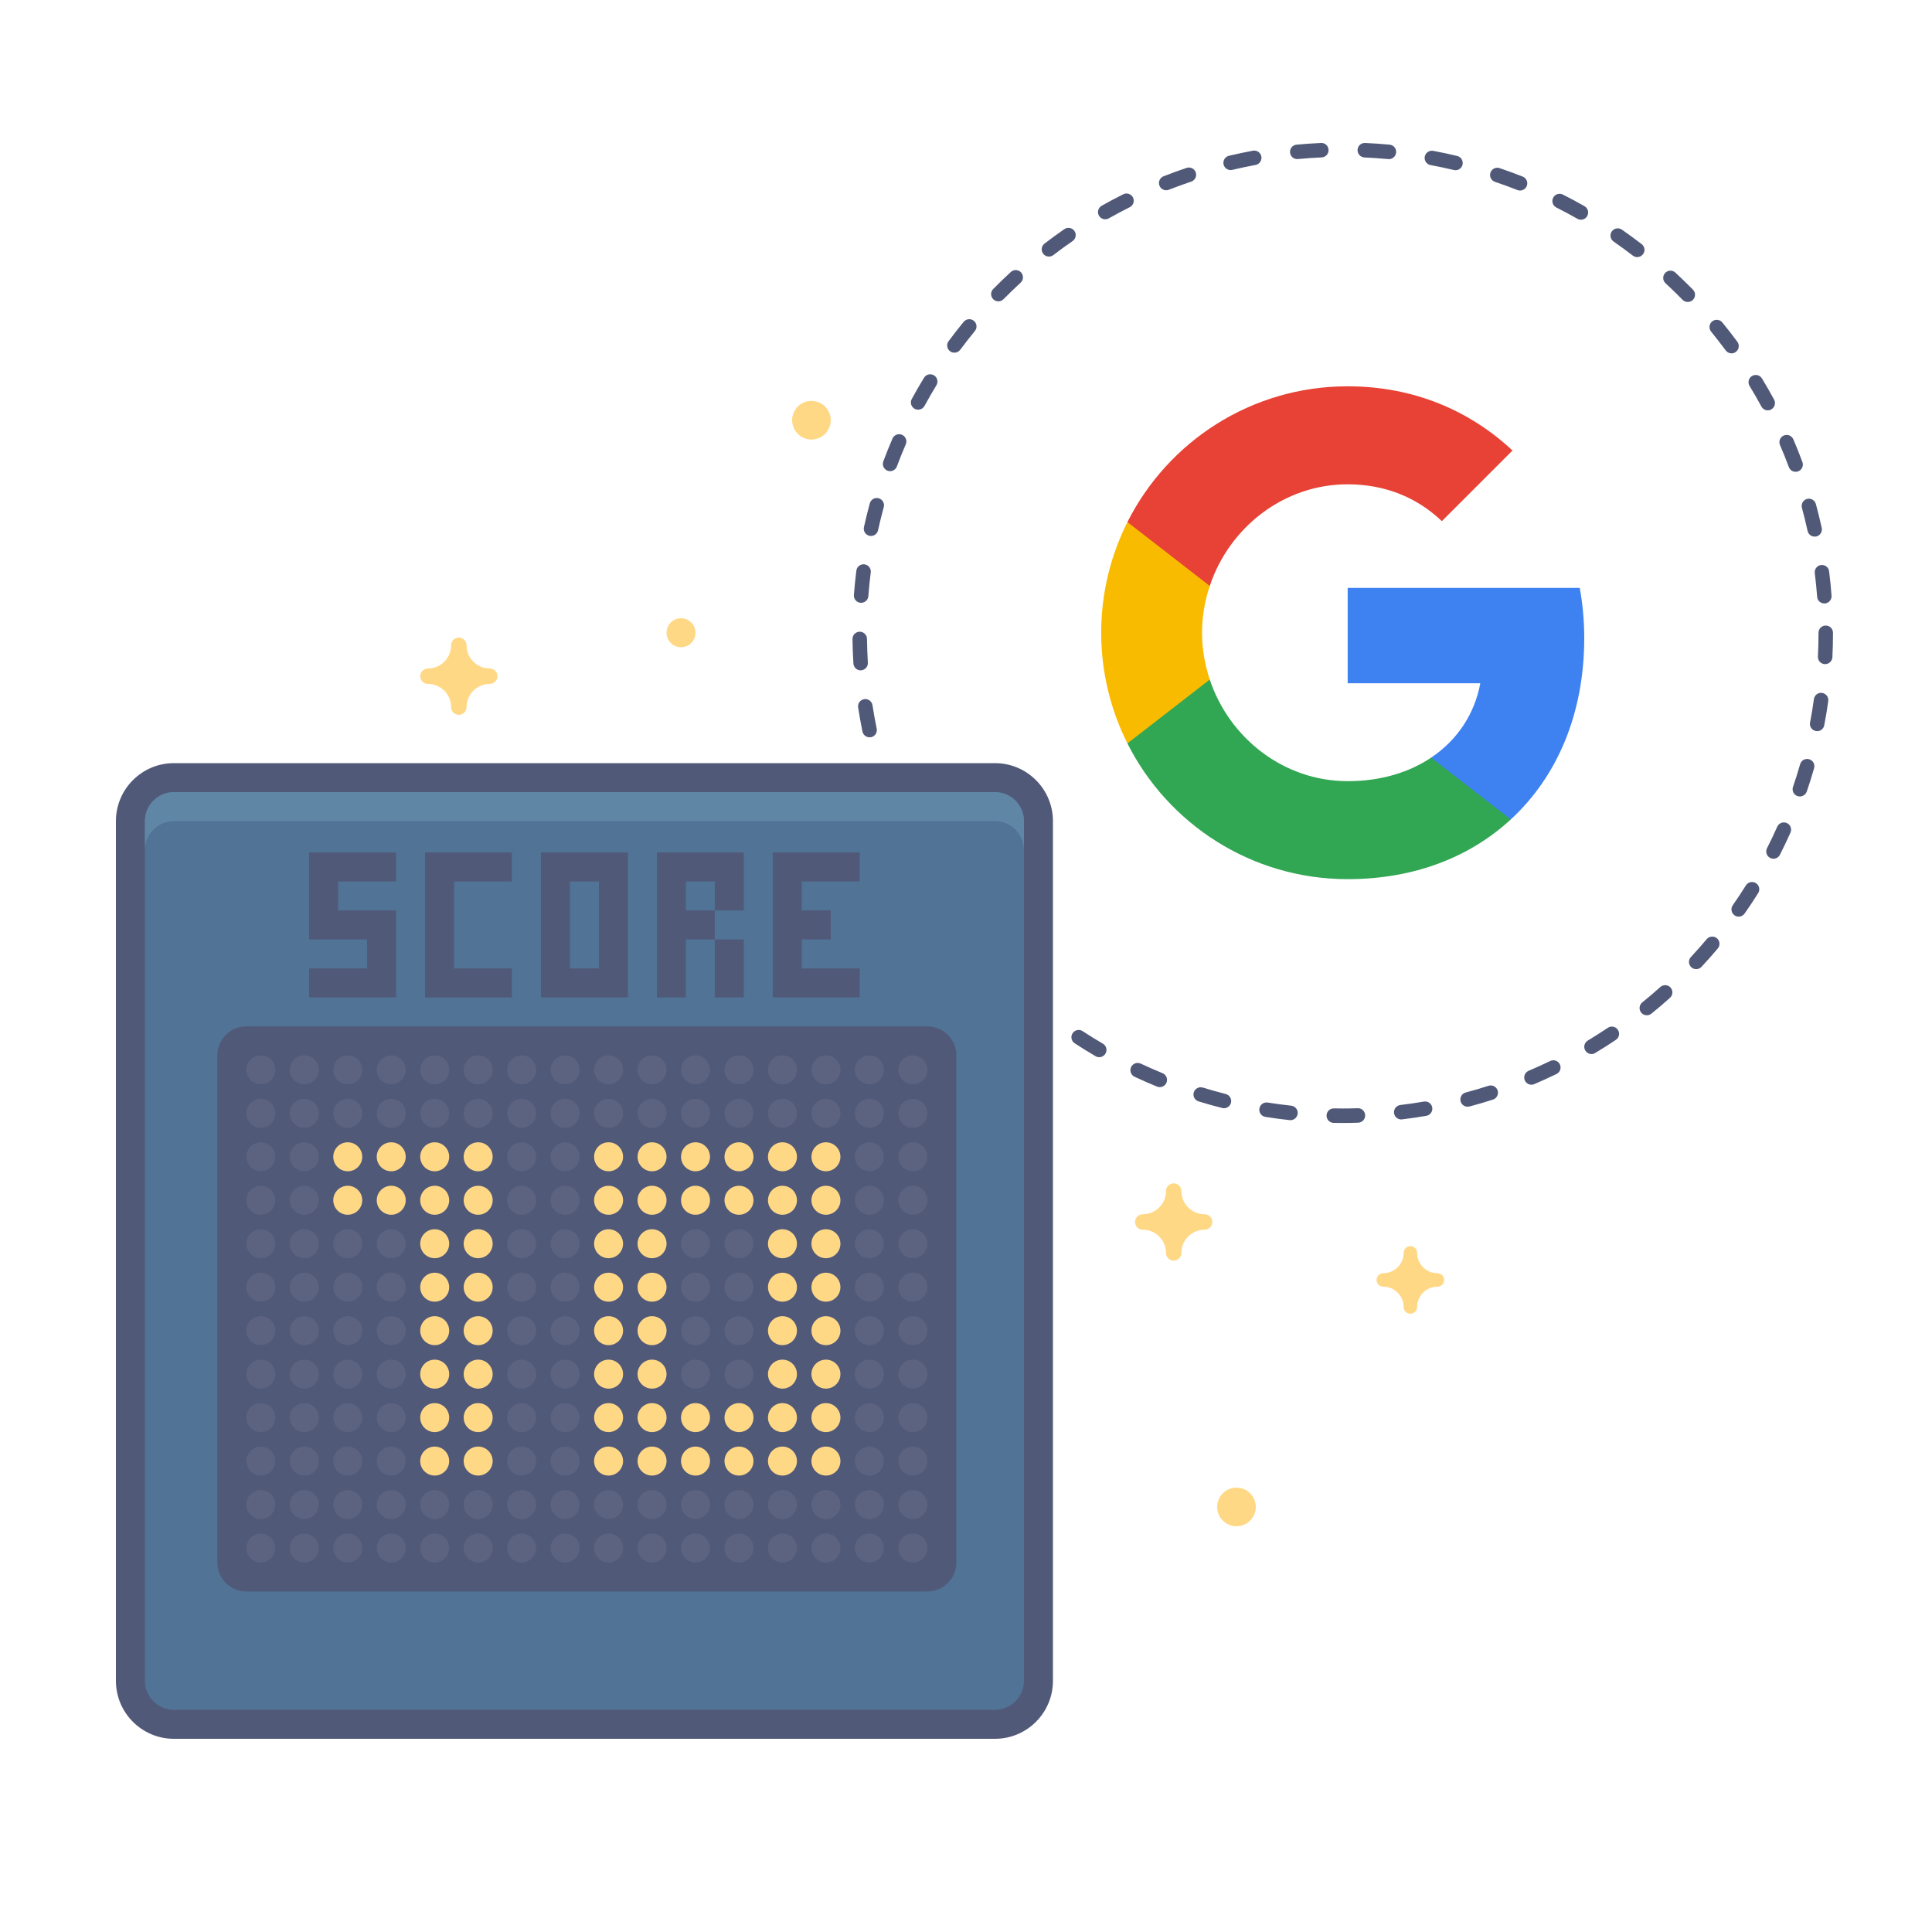 <?xml version="1.0" encoding="utf-8"?>
<!-- Generator: Adobe Illustrator 25.4.1, SVG Export Plug-In . SVG Version: 6.00 Build 0)  -->
<svg version="1.1" id="quality-score" xmlns="http://www.w3.org/2000/svg" xmlns:xlink="http://www.w3.org/1999/xlink" x="0px"
	 y="0px" viewBox="0 0 400 400" style="enable-background:new 0 0 400 400;" xml:space="preserve">
<style type="text/css">
	.st0{fill:none;}
	.st1{fill:#515979;}
	.st2{fill-rule:evenodd;clip-rule:evenodd;fill:#3E82F1;}
	.st3{fill-rule:evenodd;clip-rule:evenodd;fill:#32A753;}
	.st4{fill-rule:evenodd;clip-rule:evenodd;fill:#F9BB00;}
	.st5{fill-rule:evenodd;clip-rule:evenodd;fill:#E74235;}
	.st6{fill-rule:evenodd;clip-rule:evenodd;fill:#507396;}
	.st7{fill-rule:evenodd;clip-rule:evenodd;fill:#5F87A5;}
	.st8{fill-rule:evenodd;clip-rule:evenodd;fill:#5B6381;}
	.st9{fill-rule:evenodd;clip-rule:evenodd;fill:#FFD886;}
	.st10{fill:#FFD886;}
</style>
<rect class="st0" width="400" height="400"/>
<path class="st1" d="M278.09,232.5c-0.67,0-1.31-0.01-1.97-0.02c-0.83-0.01-1.49-0.7-1.47-1.53c0.01-0.82,0.68-1.47,1.5-1.47
	c0.01,0,0.02,0,0.03,0c0.64,0.01,1.27,0.01,1.91,0.02c1.01,0,2.01-0.02,3.01-0.05c0.81-0.06,1.52,0.62,1.54,1.45
	c0.03,0.83-0.62,1.52-1.45,1.54C280.16,232.48,279.13,232.5,278.09,232.5z M267.18,231.92c-0.05,0-0.11,0-0.16-0.01
	c-1.67-0.18-3.37-0.4-5.03-0.67c-0.82-0.13-1.38-0.9-1.25-1.72c0.13-0.82,0.9-1.38,1.72-1.25c1.61,0.26,3.25,0.47,4.88,0.65
	c0.82,0.09,1.42,0.83,1.33,1.65C268.58,231.35,267.93,231.92,267.18,231.92z M290.11,231.77c-0.75,0-1.4-0.56-1.49-1.32
	c-0.1-0.82,0.49-1.57,1.31-1.67c1.62-0.2,3.26-0.43,4.87-0.71c0.81-0.14,1.59,0.41,1.73,1.22s-0.41,1.59-1.22,1.73
	c-1.66,0.29-3.35,0.53-5.02,0.73C290.23,231.77,290.17,231.77,290.11,231.77z M253.41,229.45c-0.12,0-0.25-0.01-0.37-0.05
	c-1.64-0.41-3.28-0.88-4.89-1.37c-0.79-0.24-1.24-1.08-0.99-1.87c0.24-0.79,1.09-1.23,1.87-0.99c1.56,0.48,3.15,0.92,4.74,1.33
	c0.8,0.2,1.29,1.02,1.09,1.82C254.69,229,254.08,229.45,253.41,229.45z M303.85,229.13c-0.66,0-1.27-0.44-1.45-1.11
	c-0.21-0.8,0.26-1.62,1.06-1.83c1.57-0.42,3.16-0.88,4.72-1.39c0.79-0.25,1.63,0.18,1.89,0.97c0.25,0.79-0.18,1.63-0.97,1.89
	c-1.61,0.52-3.25,1-4.87,1.43C304.1,229.11,303.97,229.13,303.85,229.13z M240.12,225.08c-0.19,0-0.38-0.04-0.57-0.11
	c-1.56-0.64-3.12-1.32-4.65-2.04c-0.75-0.35-1.07-1.25-0.72-2c0.35-0.75,1.25-1.07,2-0.72c1.49,0.7,3.01,1.37,4.51,1.98
	c0.77,0.31,1.13,1.19,0.82,1.96C241.27,224.73,240.71,225.08,240.12,225.08z M317.07,224.58c-0.58,0-1.14-0.34-1.38-0.91
	c-0.32-0.76,0.03-1.64,0.79-1.97c1.5-0.64,3-1.32,4.47-2.03c0.75-0.36,1.64-0.05,2,0.69c0.36,0.75,0.05,1.64-0.69,2
	c-1.51,0.73-3.07,1.44-4.61,2.1C317.46,224.54,317.26,224.58,317.07,224.58z M227.58,218.88c-0.26,0-0.52-0.07-0.76-0.21
	c-1.46-0.85-2.91-1.75-4.32-2.67c-0.69-0.45-0.89-1.38-0.43-2.08c0.46-0.69,1.39-0.89,2.08-0.43c1.37,0.89,2.78,1.77,4.19,2.59
	c0.72,0.42,0.96,1.34,0.54,2.05C228.59,218.61,228.09,218.88,227.58,218.88z M329.51,218.23c-0.51,0-1-0.26-1.29-0.73
	c-0.43-0.71-0.2-1.63,0.51-2.06c1.39-0.84,2.79-1.73,4.15-2.64c0.69-0.46,1.62-0.28,2.08,0.41c0.46,0.69,0.28,1.62-0.41,2.08
	c-1.4,0.94-2.84,1.86-4.28,2.72C330.04,218.16,329.78,218.23,329.51,218.23z M340.96,210.2c-0.44,0-0.87-0.19-1.17-0.55
	c-0.52-0.64-0.42-1.59,0.22-2.11c1.28-1.03,2.54-2.11,3.74-3.19c0.62-0.55,1.57-0.5,2.12,0.11c0.55,0.62,0.5,1.56-0.11,2.12
	c-1.25,1.12-2.54,2.23-3.86,3.29C341.62,210.09,341.29,210.2,340.96,210.2z M351.18,200.65c-0.37,0-0.73-0.13-1.02-0.4
	c-0.61-0.56-0.64-1.51-0.07-2.12c1.11-1.19,2.21-2.43,3.27-3.69c0.53-0.63,1.48-0.71,2.11-0.18c0.63,0.53,0.71,1.48,0.18,2.11
	c-1.09,1.29-2.22,2.57-3.37,3.8C351.98,200.49,351.58,200.65,351.18,200.65z M359.98,189.78c-0.3,0-0.6-0.09-0.86-0.27
	c-0.68-0.48-0.84-1.41-0.37-2.09c0.93-1.33,1.85-2.71,2.72-4.11c0.44-0.7,1.37-0.91,2.07-0.47c0.7,0.44,0.91,1.37,0.47,2.07
	c-0.9,1.44-1.85,2.86-2.81,4.23C360.91,189.56,360.45,189.78,359.98,189.78z M367.18,177.79c-0.23,0-0.46-0.05-0.68-0.16
	c-0.74-0.38-1.03-1.28-0.66-2.02c0.74-1.46,1.46-2.96,2.12-4.45c0.34-0.76,1.22-1.1,1.98-0.76c0.76,0.34,1.09,1.23,0.76,1.98
	c-0.69,1.53-1.42,3.08-2.19,4.59C368.25,177.49,367.73,177.79,367.18,177.79z M372.64,164.9c-0.16,0-0.33-0.03-0.49-0.08
	c-0.78-0.27-1.2-1.12-0.93-1.9c0.53-1.54,1.03-3.12,1.48-4.7c0.23-0.8,1.06-1.26,1.86-1.03c0.8,0.23,1.26,1.06,1.03,1.86
	c-0.46,1.62-0.98,3.25-1.52,4.84C373.84,164.51,373.26,164.9,372.64,164.9z M180.03,152.65c-0.7,0-1.32-0.49-1.47-1.2
	c-0.34-1.64-0.64-3.32-0.89-4.99c-0.13-0.82,0.44-1.58,1.26-1.71c0.81-0.13,1.58,0.44,1.71,1.26c0.25,1.62,0.54,3.25,0.87,4.85
	c0.17,0.81-0.36,1.6-1.17,1.77C180.23,152.64,180.13,152.65,180.03,152.65z M376.22,151.38c-0.09,0-0.19-0.01-0.28-0.03
	c-0.81-0.16-1.35-0.94-1.19-1.75c0.31-1.6,0.58-3.23,0.8-4.86c0.12-0.82,0.87-1.4,1.69-1.28c0.82,0.11,1.39,0.87,1.28,1.69
	c-0.23,1.68-0.51,3.36-0.83,5C377.56,150.88,376.93,151.38,376.22,151.38z M178.19,138.79c-0.79,0-1.45-0.61-1.5-1.41
	c-0.1-1.68-0.17-3.39-0.19-5.07c-0.01-0.83,0.65-1.51,1.48-1.52c0.01,0,0.01,0,0.02,0c0.82,0,1.49,0.66,1.5,1.48
	c0.02,1.63,0.08,3.29,0.18,4.92c0.05,0.83-0.58,1.54-1.4,1.59C178.26,138.78,178.22,138.79,178.19,138.79z M377.88,137.5
	c-0.02,0-0.05,0-0.08,0c-0.83-0.04-1.46-0.74-1.42-1.57c0.08-1.62,0.12-3.28,0.12-4.92c0-0.83,0.67-1.5,1.5-1.5s1.5,0.67,1.5,1.5
	c0,1.69-0.04,3.4-0.12,5.07C379.33,136.87,378.67,137.5,377.88,137.5z M377.71,124.94c-0.78,0-1.44-0.6-1.49-1.39
	c-0.12-1.62-0.29-3.27-0.49-4.9c-0.1-0.82,0.48-1.57,1.3-1.67c0.82-0.1,1.57,0.48,1.67,1.3c0.21,1.68,0.38,3.37,0.5,5.05
	c0.06,0.83-0.56,1.55-1.38,1.61C377.79,124.93,377.75,124.94,377.71,124.94z M178.29,124.8c-0.04,0-0.08,0-0.12,0
	c-0.83-0.06-1.44-0.78-1.38-1.61c0.13-1.68,0.3-3.38,0.51-5.05c0.1-0.82,0.86-1.4,1.68-1.3c0.82,0.1,1.4,0.85,1.3,1.68
	c-0.21,1.62-0.37,3.26-0.5,4.9C179.73,124.2,179.07,124.8,178.29,124.8z M375.7,111.1c-0.69,0-1.31-0.48-1.46-1.18
	c-0.35-1.59-0.74-3.2-1.17-4.78c-0.22-0.8,0.25-1.62,1.05-1.84c0.8-0.22,1.62,0.26,1.84,1.06c0.44,1.63,0.85,3.29,1.21,4.93
	c0.18,0.81-0.34,1.61-1.15,1.79C375.92,111.09,375.81,111.1,375.7,111.1z M180.33,110.97c-0.11,0-0.21-0.01-0.32-0.04
	c-0.81-0.18-1.32-0.98-1.14-1.79c0.36-1.64,0.77-3.3,1.21-4.93c0.22-0.8,1.04-1.27,1.84-1.05c0.8,0.22,1.27,1.04,1.05,1.84
	c-0.43,1.58-0.83,3.19-1.18,4.78C181.64,110.49,181.01,110.97,180.33,110.97z M371.77,97.68c-0.61,0-1.18-0.37-1.41-0.98
	c-0.57-1.53-1.18-3.06-1.83-4.56c-0.33-0.76,0.02-1.64,0.79-1.97c0.76-0.33,1.64,0.02,1.97,0.79c0.66,1.54,1.3,3.12,1.88,4.7
	c0.29,0.78-0.11,1.64-0.88,1.93C372.12,97.65,371.94,97.68,371.77,97.68z M184.28,97.55c-0.17,0-0.35-0.03-0.52-0.1
	c-0.78-0.29-1.17-1.15-0.88-1.93c0.59-1.58,1.23-3.17,1.9-4.72c0.33-0.76,1.21-1.11,1.97-0.78c0.76,0.33,1.11,1.21,0.78,1.97
	c-0.65,1.5-1.27,3.04-1.84,4.58C185.46,97.18,184.88,97.55,184.28,97.55z M366,84.96c-0.53,0-1.05-0.29-1.32-0.79
	c-0.77-1.43-1.6-2.86-2.45-4.26c-0.43-0.71-0.21-1.63,0.5-2.06c0.71-0.43,1.63-0.21,2.06,0.5c0.88,1.44,1.73,2.92,2.52,4.39
	c0.39,0.73,0.12,1.64-0.61,2.03C366.48,84.9,366.24,84.96,366,84.96z M190.08,84.82c-0.24,0-0.49-0.06-0.71-0.18
	c-0.73-0.4-1-1.31-0.6-2.03c0.8-1.48,1.66-2.96,2.54-4.4c0.43-0.71,1.35-0.93,2.06-0.5c0.71,0.43,0.93,1.35,0.5,2.06
	c-0.86,1.4-1.68,2.84-2.46,4.27C191.13,84.53,190.61,84.82,190.08,84.82z M358.5,73.16c-0.46,0-0.91-0.21-1.21-0.61
	c-0.97-1.31-1.99-2.62-3.02-3.89c-0.52-0.64-0.43-1.59,0.21-2.11c0.64-0.52,1.59-0.43,2.11,0.21c1.07,1.3,2.11,2.65,3.11,4
	c0.49,0.67,0.35,1.61-0.32,2.1C359.12,73.06,358.81,73.16,358.5,73.16z M197.6,73.02c-0.31,0-0.62-0.1-0.89-0.29
	c-0.67-0.49-0.81-1.43-0.31-2.1c1-1.35,2.05-2.7,3.12-4c0.52-0.64,1.47-0.73,2.11-0.21c0.64,0.53,0.73,1.47,0.21,2.11
	c-1.04,1.26-2.06,2.57-3.03,3.88C198.52,72.81,198.06,73.02,197.6,73.02z M349.43,62.52c-0.39,0-0.78-0.15-1.07-0.45
	c-1.15-1.17-2.33-2.32-3.53-3.43c-0.61-0.56-0.65-1.51-0.08-2.12c0.56-0.61,1.51-0.65,2.12-0.08c1.23,1.14,2.46,2.33,3.64,3.53
	c0.58,0.59,0.57,1.54-0.02,2.12C350.19,62.38,349.81,62.52,349.43,62.52z M206.7,62.39c-0.38,0-0.76-0.14-1.05-0.43
	c-0.59-0.58-0.6-1.53-0.02-2.12c1.18-1.2,2.41-2.39,3.65-3.53c0.61-0.56,1.56-0.52,2.12,0.09s0.52,1.56-0.09,2.12
	c-1.2,1.11-2.39,2.26-3.54,3.42C207.47,62.24,207.08,62.39,206.7,62.39z M338.97,53.23c-0.32,0-0.64-0.1-0.91-0.31
	c-1.3-1-2.63-1.98-3.98-2.91c-0.68-0.47-0.85-1.41-0.38-2.09c0.47-0.68,1.41-0.85,2.09-0.38c1.38,0.96,2.76,1.97,4.1,3
	c0.66,0.51,0.78,1.45,0.27,2.1C339.86,53.03,339.42,53.23,338.97,53.23z M217.17,53.12c-0.45,0-0.9-0.2-1.19-0.59
	c-0.5-0.66-0.38-1.6,0.28-2.1c1.34-1.03,2.72-2.03,4.1-2.99c0.68-0.47,1.62-0.3,2.09,0.38c0.47,0.68,0.3,1.62-0.38,2.09
	c-1.34,0.92-2.68,1.9-3.98,2.9C217.81,53.02,217.49,53.12,217.17,53.12z M327.32,45.49c-0.25,0-0.51-0.06-0.74-0.2
	c-1.42-0.8-2.88-1.59-4.35-2.33c-0.74-0.37-1.04-1.27-0.67-2.01c0.37-0.74,1.27-1.04,2.01-0.67c1.51,0.76,3.02,1.57,4.48,2.4
	c0.72,0.41,0.97,1.33,0.56,2.05C328.35,45.22,327.84,45.49,327.32,45.49z M228.83,45.4c-0.52,0-1.03-0.27-1.31-0.76
	c-0.41-0.72-0.15-1.64,0.57-2.04c1.46-0.83,2.97-1.63,4.47-2.38c0.74-0.37,1.64-0.07,2.01,0.67c0.37,0.74,0.07,1.64-0.67,2.01
	c-1.46,0.73-2.92,1.51-4.34,2.31C229.33,45.34,229.08,45.4,228.83,45.4z M314.7,39.45c-0.18,0-0.37-0.03-0.55-0.11
	c-1.52-0.6-3.08-1.17-4.63-1.69c-0.79-0.27-1.21-1.12-0.94-1.9c0.26-0.79,1.12-1.21,1.9-0.94c1.6,0.54,3.21,1.13,4.78,1.75
	c0.77,0.3,1.15,1.18,0.84,1.95C315.86,39.09,315.29,39.45,314.7,39.45z M241.45,39.39c-0.6,0-1.16-0.36-1.4-0.95
	c-0.3-0.77,0.08-1.64,0.85-1.94c1.57-0.62,3.17-1.2,4.77-1.74c0.79-0.26,1.64,0.16,1.9,0.94c0.26,0.79-0.16,1.64-0.94,1.9
	c-1.55,0.52-3.11,1.09-4.62,1.68C241.81,39.36,241.63,39.39,241.45,39.39z M301.35,35.24c-0.12,0-0.23-0.01-0.35-0.04
	c-1.59-0.38-3.21-0.73-4.82-1.02c-0.81-0.15-1.35-0.94-1.2-1.75c0.15-0.81,0.93-1.35,1.75-1.2c1.65,0.31,3.32,0.66,4.96,1.06
	c0.81,0.19,1.3,1,1.11,1.81C302.64,34.78,302.03,35.24,301.35,35.24z M254.79,35.21c-0.68,0-1.29-0.46-1.46-1.15
	c-0.19-0.81,0.31-1.61,1.11-1.81c1.64-0.39,3.31-0.74,4.96-1.05c0.82-0.15,1.6,0.39,1.75,1.2c0.15,0.81-0.39,1.6-1.2,1.75
	c-1.61,0.3-3.23,0.64-4.82,1.02C255.02,35.19,254.9,35.21,254.79,35.21z M287.55,32.95c-0.05,0-0.1,0-0.14-0.01
	c-1.62-0.15-3.27-0.27-4.91-0.34c-0.83-0.04-1.47-0.74-1.43-1.57c0.04-0.83,0.71-1.46,1.57-1.43c1.69,0.08,3.39,0.19,5.06,0.35
	c0.83,0.08,1.43,0.81,1.35,1.63C288.97,32.37,288.32,32.95,287.55,32.95z M268.58,32.94c-0.77,0-1.42-0.58-1.49-1.36
	c-0.08-0.82,0.53-1.56,1.35-1.63c1.67-0.16,3.37-0.27,5.06-0.35c0.85-0.05,1.53,0.61,1.56,1.43c0.04,0.83-0.61,1.53-1.43,1.56
	c-1.64,0.07-3.29,0.18-4.91,0.34C268.68,32.94,268.63,32.94,268.58,32.94z"/>
<path class="st2" d="M328,132.16c0-3.62-0.32-7.1-0.93-10.44h-48.05v19.74h27.46c-1.18,6.38-4.78,11.78-10.18,15.4v12.8h16.49
	C322.43,160.78,328,147.7,328,132.16L328,132.16L328,132.16z M328,132.16"/>
<path class="st3" d="M279.02,182.02c13.78,0,25.32-4.57,33.77-12.36l-16.49-12.8c-4.57,3.06-10.41,4.87-17.28,4.87
	c-13.29,0-24.54-8.98-28.55-21.03h-17.05v13.22C241.82,170.59,259.08,182.02,279.02,182.02L279.02,182.02L279.02,182.02z
	 M279.02,182.02"/>
<path class="st4" d="M250.47,140.69c-1.02-3.06-1.6-6.33-1.6-9.69c0-3.36,0.58-6.63,1.6-9.69v-13.22h-17.05
	c-3.46,6.89-5.43,14.68-5.43,22.91s1.97,16.03,5.43,22.91L250.47,140.69L250.47,140.69L250.47,140.69z M250.47,140.69"/>
<path class="st5" d="M279.02,100.27c7.49,0,14.22,2.57,19.5,7.63l14.63-14.63c-8.84-8.23-20.38-13.29-34.14-13.29
	c-19.94,0-37.2,11.43-45.59,28.11l17.05,13.22C254.48,109.25,265.73,100.27,279.02,100.27L279.02,100.27L279.02,100.27z
	 M279.02,100.27"/>
<g>
	<g>
		<path class="st6" d="M36,357c-4.96,0-9-4.04-9-9V170c0-4.96,4.04-9,9-9h170c4.96,0,9,4.04,9,9v178c0,4.96-4.04,9-9,9H36z"/>
	</g>
	<g>
		<path class="st1" d="M206,164c3.31,0,6,2.69,6,6v178c0,3.31-2.69,6-6,6H36c-3.31,0-6-2.69-6-6V170c0-3.31,2.69-6,6-6H206 M206,158
			H36c-6.62,0-12,5.38-12,12v178c0,6.62,5.38,12,12,12h170c6.62,0,12-5.38,12-12V170C218,163.38,212.62,158,206,158L206,158z"/>
	</g>
</g>
<g>
	<path class="st7" d="M206,164H36c-3.31,0-6,2.69-6,6v6c0-3.31,2.69-6,6-6h170c3.31,0,6,2.69,6,6v-6C212,166.69,209.31,164,206,164z
		"/>
</g>
<path class="st1" d="M192,212.5H51c-3.31,0-6,2.69-6,6v105c0,3.31,2.69,6,6,6h141c3.31,0,6-2.69,6-6v-105
	C198,215.19,195.31,212.5,192,212.5z"/>
<g>
	<circle class="st8" cx="54" cy="230.5" r="3"/>
</g>
<g>
	<circle class="st8" cx="63" cy="230.5" r="3"/>
</g>
<g>
	<circle class="st8" cx="72" cy="230.5" r="3"/>
</g>
<g>
	<circle class="st8" cx="81" cy="230.5" r="3"/>
</g>
<g>
	<circle class="st8" cx="90" cy="230.5" r="3"/>
</g>
<g>
	<circle class="st8" cx="99" cy="230.5" r="3"/>
</g>
<g>
	<circle class="st8" cx="108" cy="230.5" r="3"/>
</g>
<g>
	<circle class="st8" cx="117" cy="230.5" r="3"/>
</g>
<g>
	<circle class="st8" cx="126" cy="230.5" r="3"/>
</g>
<g>
	<circle class="st8" cx="135" cy="230.5" r="3"/>
</g>
<g>
	<circle class="st8" cx="144" cy="230.5" r="3"/>
</g>
<g>
	<circle class="st8" cx="153" cy="230.5" r="3"/>
</g>
<g>
	<circle class="st8" cx="162" cy="230.5" r="3"/>
</g>
<g>
	<circle class="st8" cx="171" cy="230.5" r="3"/>
</g>
<g>
	<circle class="st8" cx="54" cy="221.5" r="3"/>
</g>
<g>
	<circle class="st8" cx="63" cy="221.5" r="3"/>
</g>
<g>
	<circle class="st8" cx="72" cy="221.5" r="3"/>
</g>
<g>
	<circle class="st8" cx="81" cy="221.5" r="3"/>
</g>
<g>
	<circle class="st8" cx="90" cy="221.5" r="3"/>
</g>
<g>
	<circle class="st8" cx="99" cy="221.5" r="3"/>
</g>
<g>
	<circle class="st8" cx="108" cy="221.5" r="3"/>
</g>
<g>
	<circle class="st8" cx="117" cy="221.5" r="3"/>
</g>
<g>
	<circle class="st8" cx="126" cy="221.5" r="3"/>
</g>
<g>
	<circle class="st8" cx="135" cy="221.5" r="3"/>
</g>
<g>
	<circle class="st8" cx="144" cy="221.5" r="3"/>
</g>
<g>
	<circle class="st8" cx="153" cy="221.5" r="3"/>
</g>
<g>
	<circle class="st8" cx="162" cy="221.5" r="3"/>
</g>
<g>
	<circle class="st8" cx="171" cy="221.5" r="3"/>
</g>
<g>
	<circle class="st8" cx="54" cy="311.5" r="3"/>
</g>
<g>
	<circle class="st8" cx="63" cy="311.5" r="3"/>
</g>
<g>
	<circle class="st8" cx="72" cy="311.5" r="3"/>
</g>
<g>
	<circle class="st8" cx="81" cy="311.5" r="3"/>
</g>
<g>
	<circle class="st8" cx="90" cy="311.5" r="3"/>
</g>
<g>
	<circle class="st8" cx="99" cy="311.5" r="3"/>
</g>
<g>
	<circle class="st8" cx="108" cy="311.5" r="3"/>
</g>
<g>
	<circle class="st8" cx="117" cy="311.5" r="3"/>
</g>
<g>
	<circle class="st8" cx="126" cy="311.5" r="3"/>
</g>
<g>
	<circle class="st8" cx="135" cy="311.5" r="3"/>
</g>
<g>
	<circle class="st8" cx="144" cy="311.5" r="3"/>
</g>
<g>
	<circle class="st8" cx="153" cy="311.5" r="3"/>
</g>
<g>
	<circle class="st8" cx="162" cy="311.5" r="3"/>
</g>
<g>
	<circle class="st8" cx="171" cy="311.5" r="3"/>
</g>
<g>
	<circle class="st8" cx="54" cy="320.5" r="3"/>
</g>
<g>
	<circle class="st8" cx="63" cy="320.5" r="3"/>
</g>
<g>
	<circle class="st8" cx="72" cy="320.5" r="3"/>
</g>
<g>
	<circle class="st8" cx="81" cy="320.5" r="3"/>
</g>
<g>
	<circle class="st8" cx="90" cy="320.5" r="3"/>
</g>
<g>
	<circle class="st8" cx="99" cy="320.5" r="3"/>
</g>
<g>
	<circle class="st8" cx="108" cy="320.5" r="3"/>
</g>
<g>
	<circle class="st8" cx="117" cy="320.5" r="3"/>
</g>
<g>
	<circle class="st8" cx="126" cy="320.5" r="3"/>
</g>
<g>
	<circle class="st8" cx="135" cy="320.5" r="3"/>
</g>
<g>
	<circle class="st8" cx="144" cy="320.5" r="3"/>
</g>
<g>
	<circle class="st8" cx="153" cy="320.5" r="3"/>
</g>
<g>
	<circle class="st8" cx="162" cy="320.5" r="3"/>
</g>
<g>
	<circle class="st8" cx="171" cy="320.5" r="3"/>
</g>
<g>
	<circle class="st8" cx="54" cy="239.5" r="3"/>
</g>
<g>
	<circle class="st8" cx="63" cy="239.5" r="3"/>
</g>
<g>
	<circle class="st9" cx="72" cy="239.5" r="3"/>
</g>
<g>
	<circle class="st9" cx="81" cy="239.5" r="3"/>
</g>
<g>
	<circle class="st9" cx="90" cy="239.5" r="3"/>
</g>
<g>
	<circle class="st9" cx="99" cy="239.5" r="3"/>
</g>
<g>
	<circle class="st8" cx="108" cy="239.5" r="3"/>
</g>
<g>
	<circle class="st8" cx="117" cy="239.5" r="3"/>
</g>
<g>
	<circle class="st9" cx="126" cy="239.5" r="3"/>
</g>
<g>
	<circle class="st9" cx="135" cy="239.5" r="3"/>
</g>
<g>
	<circle class="st9" cx="144" cy="239.5" r="3"/>
</g>
<g>
	<circle class="st9" cx="153" cy="239.5" r="3"/>
</g>
<g>
	<circle class="st9" cx="162" cy="239.5" r="3"/>
</g>
<g>
	<circle class="st9" cx="171" cy="239.5" r="3"/>
</g>
<g>
	<circle class="st8" cx="54" cy="248.5" r="3"/>
</g>
<g>
	<circle class="st8" cx="63" cy="248.5" r="3"/>
</g>
<g>
	<circle class="st9" cx="72" cy="248.5" r="3"/>
</g>
<g>
	<circle class="st9" cx="81" cy="248.5" r="3"/>
</g>
<g>
	<circle class="st9" cx="90" cy="248.5" r="3"/>
</g>
<g>
	<circle class="st9" cx="99" cy="248.5" r="3"/>
</g>
<g>
	<circle class="st8" cx="108" cy="248.5" r="3"/>
</g>
<g>
	<circle class="st8" cx="117" cy="248.5" r="3"/>
</g>
<g>
	<circle class="st9" cx="126" cy="248.5" r="3"/>
</g>
<g>
	<circle class="st9" cx="135" cy="248.5" r="3"/>
</g>
<g>
	<circle class="st9" cx="144" cy="248.5" r="3"/>
</g>
<g>
	<circle class="st9" cx="153" cy="248.5" r="3"/>
</g>
<g>
	<circle class="st9" cx="162" cy="248.5" r="3"/>
</g>
<g>
	<circle class="st9" cx="171" cy="248.5" r="3"/>
</g>
<g>
	<circle class="st8" cx="54" cy="257.5" r="3"/>
</g>
<g>
	<circle class="st8" cx="63" cy="257.5" r="3"/>
</g>
<g>
	<circle class="st8" cx="72" cy="257.5" r="3"/>
</g>
<g>
	<circle class="st8" cx="81" cy="257.5" r="3"/>
</g>
<g>
	<circle class="st9" cx="90" cy="257.5" r="3"/>
</g>
<g>
	<circle class="st9" cx="99" cy="257.5" r="3"/>
</g>
<g>
	<circle class="st8" cx="108" cy="257.5" r="3"/>
</g>
<g>
	<circle class="st8" cx="117" cy="257.5" r="3"/>
</g>
<g>
	<circle class="st9" cx="126" cy="257.5" r="3"/>
</g>
<g>
	<circle class="st9" cx="135" cy="257.5" r="3"/>
</g>
<g>
	<circle class="st8" cx="144" cy="257.5" r="3"/>
</g>
<g>
	<circle class="st8" cx="153" cy="257.5" r="3"/>
</g>
<g>
	<circle class="st9" cx="162" cy="257.5" r="3"/>
</g>
<g>
	<circle class="st9" cx="171" cy="257.5" r="3"/>
</g>
<g>
	<circle class="st8" cx="54" cy="266.5" r="3"/>
</g>
<g>
	<circle class="st8" cx="63" cy="266.5" r="3"/>
</g>
<g>
	<circle class="st8" cx="72" cy="266.5" r="3"/>
</g>
<g>
	<circle class="st8" cx="81" cy="266.5" r="3"/>
</g>
<g>
	<circle class="st9" cx="90" cy="266.5" r="3"/>
</g>
<g>
	<circle class="st9" cx="99" cy="266.5" r="3"/>
</g>
<g>
	<circle class="st8" cx="108" cy="266.5" r="3"/>
</g>
<g>
	<circle class="st8" cx="117" cy="266.5" r="3"/>
</g>
<g>
	<circle class="st9" cx="126" cy="266.5" r="3"/>
</g>
<g>
	<circle class="st9" cx="135" cy="266.5" r="3"/>
</g>
<g>
	<circle class="st8" cx="144" cy="266.5" r="3"/>
</g>
<g>
	<circle class="st8" cx="153" cy="266.5" r="3"/>
</g>
<g>
	<circle class="st9" cx="162" cy="266.5" r="3"/>
</g>
<g>
	<circle class="st9" cx="171" cy="266.5" r="3"/>
</g>
<g>
	<circle class="st8" cx="54" cy="275.5" r="3"/>
</g>
<g>
	<circle class="st8" cx="63" cy="275.5" r="3"/>
</g>
<g>
	<circle class="st8" cx="72" cy="275.5" r="3"/>
</g>
<g>
	<circle class="st8" cx="81" cy="275.5" r="3"/>
</g>
<g>
	<circle class="st9" cx="90" cy="275.5" r="3"/>
</g>
<g>
	<circle class="st9" cx="99" cy="275.5" r="3"/>
</g>
<g>
	<circle class="st8" cx="108" cy="275.5" r="3"/>
</g>
<g>
	<circle class="st8" cx="117" cy="275.5" r="3"/>
</g>
<g>
	<circle class="st9" cx="126" cy="275.5" r="3"/>
</g>
<g>
	<circle class="st9" cx="135" cy="275.5" r="3"/>
</g>
<g>
	<circle class="st8" cx="144" cy="275.5" r="3"/>
</g>
<g>
	<circle class="st8" cx="153" cy="275.5" r="3"/>
</g>
<g>
	<circle class="st9" cx="162" cy="275.5" r="3"/>
</g>
<g>
	<circle class="st9" cx="171" cy="275.5" r="3"/>
</g>
<g>
	<circle class="st8" cx="54" cy="284.5" r="3"/>
</g>
<g>
	<circle class="st8" cx="63" cy="284.5" r="3"/>
</g>
<g>
	<circle class="st8" cx="72" cy="284.5" r="3"/>
</g>
<g>
	<circle class="st8" cx="81" cy="284.5" r="3"/>
</g>
<g>
	<circle class="st9" cx="90" cy="284.5" r="3"/>
</g>
<g>
	<circle class="st9" cx="99" cy="284.5" r="3"/>
</g>
<g>
	<circle class="st8" cx="108" cy="284.5" r="3"/>
</g>
<g>
	<circle class="st8" cx="117" cy="284.5" r="3"/>
</g>
<g>
	<circle class="st9" cx="126" cy="284.5" r="3"/>
</g>
<g>
	<circle class="st9" cx="135" cy="284.5" r="3"/>
</g>
<g>
	<circle class="st8" cx="144" cy="284.5" r="3"/>
</g>
<g>
	<circle class="st8" cx="153" cy="284.5" r="3"/>
</g>
<g>
	<circle class="st9" cx="162" cy="284.5" r="3"/>
</g>
<g>
	<circle class="st9" cx="171" cy="284.5" r="3"/>
</g>
<g>
	<circle class="st8" cx="54" cy="293.5" r="3"/>
</g>
<g>
	<circle class="st8" cx="63" cy="293.5" r="3"/>
</g>
<g>
	<circle class="st8" cx="72" cy="293.5" r="3"/>
</g>
<g>
	<circle class="st8" cx="81" cy="293.5" r="3"/>
</g>
<g>
	<circle class="st9" cx="90" cy="293.5" r="3"/>
</g>
<g>
	<circle class="st9" cx="99" cy="293.5" r="3"/>
</g>
<g>
	<circle class="st8" cx="108" cy="293.5" r="3"/>
</g>
<g>
	<circle class="st8" cx="117" cy="293.5" r="3"/>
</g>
<g>
	<circle class="st9" cx="126" cy="293.5" r="3"/>
</g>
<g>
	<circle class="st9" cx="135" cy="293.5" r="3"/>
</g>
<g>
	<circle class="st9" cx="144" cy="293.5" r="3"/>
</g>
<g>
	<circle class="st9" cx="153" cy="293.5" r="3"/>
</g>
<g>
	<circle class="st9" cx="162" cy="293.5" r="3"/>
</g>
<g>
	<circle class="st9" cx="171" cy="293.5" r="3"/>
</g>
<g>
	<circle class="st8" cx="54" cy="302.5" r="3"/>
</g>
<g>
	<circle class="st8" cx="180" cy="230.5" r="3"/>
</g>
<g>
	<circle class="st8" cx="180" cy="221.5" r="3"/>
</g>
<g>
	<circle class="st8" cx="180" cy="311.5" r="3"/>
</g>
<g>
	<circle class="st8" cx="180" cy="320.5" r="3"/>
</g>
<g>
	<circle class="st8" cx="180" cy="239.5" r="3"/>
</g>
<g>
	<circle class="st8" cx="180" cy="248.5" r="3"/>
</g>
<g>
	<circle class="st8" cx="180" cy="257.5" r="3"/>
</g>
<g>
	<circle class="st8" cx="180" cy="266.5" r="3"/>
</g>
<g>
	<circle class="st8" cx="180" cy="275.5" r="3"/>
</g>
<g>
	<circle class="st8" cx="180" cy="284.5" r="3"/>
</g>
<g>
	<circle class="st8" cx="180" cy="293.5" r="3"/>
</g>
<g>
	<circle class="st8" cx="180" cy="302.5" r="3"/>
</g>
<g>
	<circle class="st8" cx="189" cy="230.5" r="3"/>
</g>
<g>
	<circle class="st8" cx="189" cy="221.5" r="3"/>
</g>
<g>
	<circle class="st8" cx="189" cy="311.5" r="3"/>
</g>
<g>
	<circle class="st8" cx="189" cy="320.5" r="3"/>
</g>
<g>
	<circle class="st8" cx="189" cy="239.5" r="3"/>
</g>
<g>
	<circle class="st8" cx="189" cy="248.5" r="3"/>
</g>
<g>
	<circle class="st8" cx="189" cy="257.5" r="3"/>
</g>
<g>
	<circle class="st8" cx="189" cy="266.5" r="3"/>
</g>
<g>
	<circle class="st8" cx="189" cy="275.5" r="3"/>
</g>
<g>
	<circle class="st8" cx="189" cy="284.5" r="3"/>
</g>
<g>
	<circle class="st8" cx="189" cy="293.5" r="3"/>
</g>
<g>
	<circle class="st8" cx="189" cy="302.5" r="3"/>
</g>
<g>
	<circle class="st8" cx="63" cy="302.5" r="3"/>
</g>
<g>
	<circle class="st8" cx="72" cy="302.5" r="3"/>
</g>
<g>
	<circle class="st8" cx="81" cy="302.5" r="3"/>
</g>
<g>
	<circle class="st9" cx="90" cy="302.5" r="3"/>
</g>
<g>
	<circle class="st9" cx="99" cy="302.5" r="3"/>
</g>
<g>
	<circle class="st8" cx="108" cy="302.5" r="3"/>
</g>
<g>
	<circle class="st8" cx="117" cy="302.5" r="3"/>
</g>
<g>
	<circle class="st9" cx="126" cy="302.5" r="3"/>
</g>
<g>
	<circle class="st9" cx="135" cy="302.5" r="3"/>
</g>
<g>
	<circle class="st9" cx="144" cy="302.5" r="3"/>
</g>
<g>
	<circle class="st9" cx="153" cy="302.5" r="3"/>
</g>
<g>
	<circle class="st9" cx="162" cy="302.5" r="3"/>
</g>
<g>
	<circle class="st9" cx="171" cy="302.5" r="3"/>
</g>
<g>
	<polygon class="st1" points="64,194.5 76,194.5 76,200.5 64,200.5 64,206.5 82,206.5 82,188.5 70,188.5 70,182.5 82,182.5 
		82,176.5 64,176.5 	"/>
	<polygon class="st1" points="88,206.5 106,206.5 106,200.5 94,200.5 94,182.5 106,182.5 106,176.5 88,176.5 	"/>
	<polygon class="st1" points="136,176.5 136,206.5 142,206.5 142,194.5 148,194.5 148,188.5 142,188.5 142,182.5 148,182.5 
		148,188.5 154,188.5 154,176.5 	"/>
	<rect x="148" y="194.5" class="st1" width="6" height="12"/>
	<polygon class="st1" points="178,182.5 178,176.5 160,176.5 160,206.5 178,206.5 178,200.5 166,200.5 166,194.5 172,194.5 
		172,188.5 166,188.5 166,182.5 	"/>
	<path class="st1" d="M112,206.5h18v-30h-18V206.5z M124,182.5v18h-6v-18H124z"/>
</g>
<g>
	<path class="st10" d="M88.6,138.4c2.65,0,4.8-2.15,4.8-4.8c0-0.88,0.72-1.6,1.6-1.6s1.6,0.72,1.6,1.6c0,2.65,2.15,4.8,4.8,4.8
		c0.88,0,1.6,0.72,1.6,1.6s-0.72,1.6-1.6,1.6c-2.65,0-4.8,2.15-4.8,4.8c0,0.88-0.72,1.6-1.6,1.6s-1.6-0.72-1.6-1.6
		c0-2.65-2.15-4.8-4.8-4.8c-0.88,0-1.6-0.72-1.6-1.6S87.72,138.4,88.6,138.4z"/>
</g>
<g>
	<circle class="st10" cx="141" cy="131" r="3"/>
</g>
<g>
	<circle class="st10" cx="168" cy="87" r="4"/>
</g>
<g>
	<path class="st10" d="M236.6,251.4c2.65,0,4.8-2.15,4.8-4.8c0-0.88,0.72-1.6,1.6-1.6s1.6,0.72,1.6,1.6c0,2.65,2.15,4.8,4.8,4.8
		c0.88,0,1.6,0.72,1.6,1.6s-0.72,1.6-1.6,1.6c-2.65,0-4.8,2.15-4.8,4.8c0,0.88-0.72,1.6-1.6,1.6c-0.88,0-1.6-0.72-1.6-1.6
		c0-2.65-2.15-4.8-4.8-4.8c-0.88,0-1.6-0.72-1.6-1.6S235.72,251.4,236.6,251.4z"/>
</g>
<g>
	<path class="st10" d="M286.4,263.6c2.32,0,4.2-1.88,4.2-4.2c0-0.77,0.63-1.4,1.4-1.4s1.4,0.63,1.4,1.4c0,2.32,1.88,4.2,4.2,4.2
		c0.77,0,1.4,0.63,1.4,1.4s-0.63,1.4-1.4,1.4c-2.32,0-4.2,1.88-4.2,4.2c0,0.77-0.63,1.4-1.4,1.4s-1.4-0.63-1.4-1.4
		c0-2.32-1.88-4.2-4.2-4.2c-0.77,0-1.4-0.63-1.4-1.4S285.63,263.6,286.4,263.6z"/>
</g>
<g>
	<circle class="st10" cx="256" cy="312" r="4"/>
</g>
</svg>
